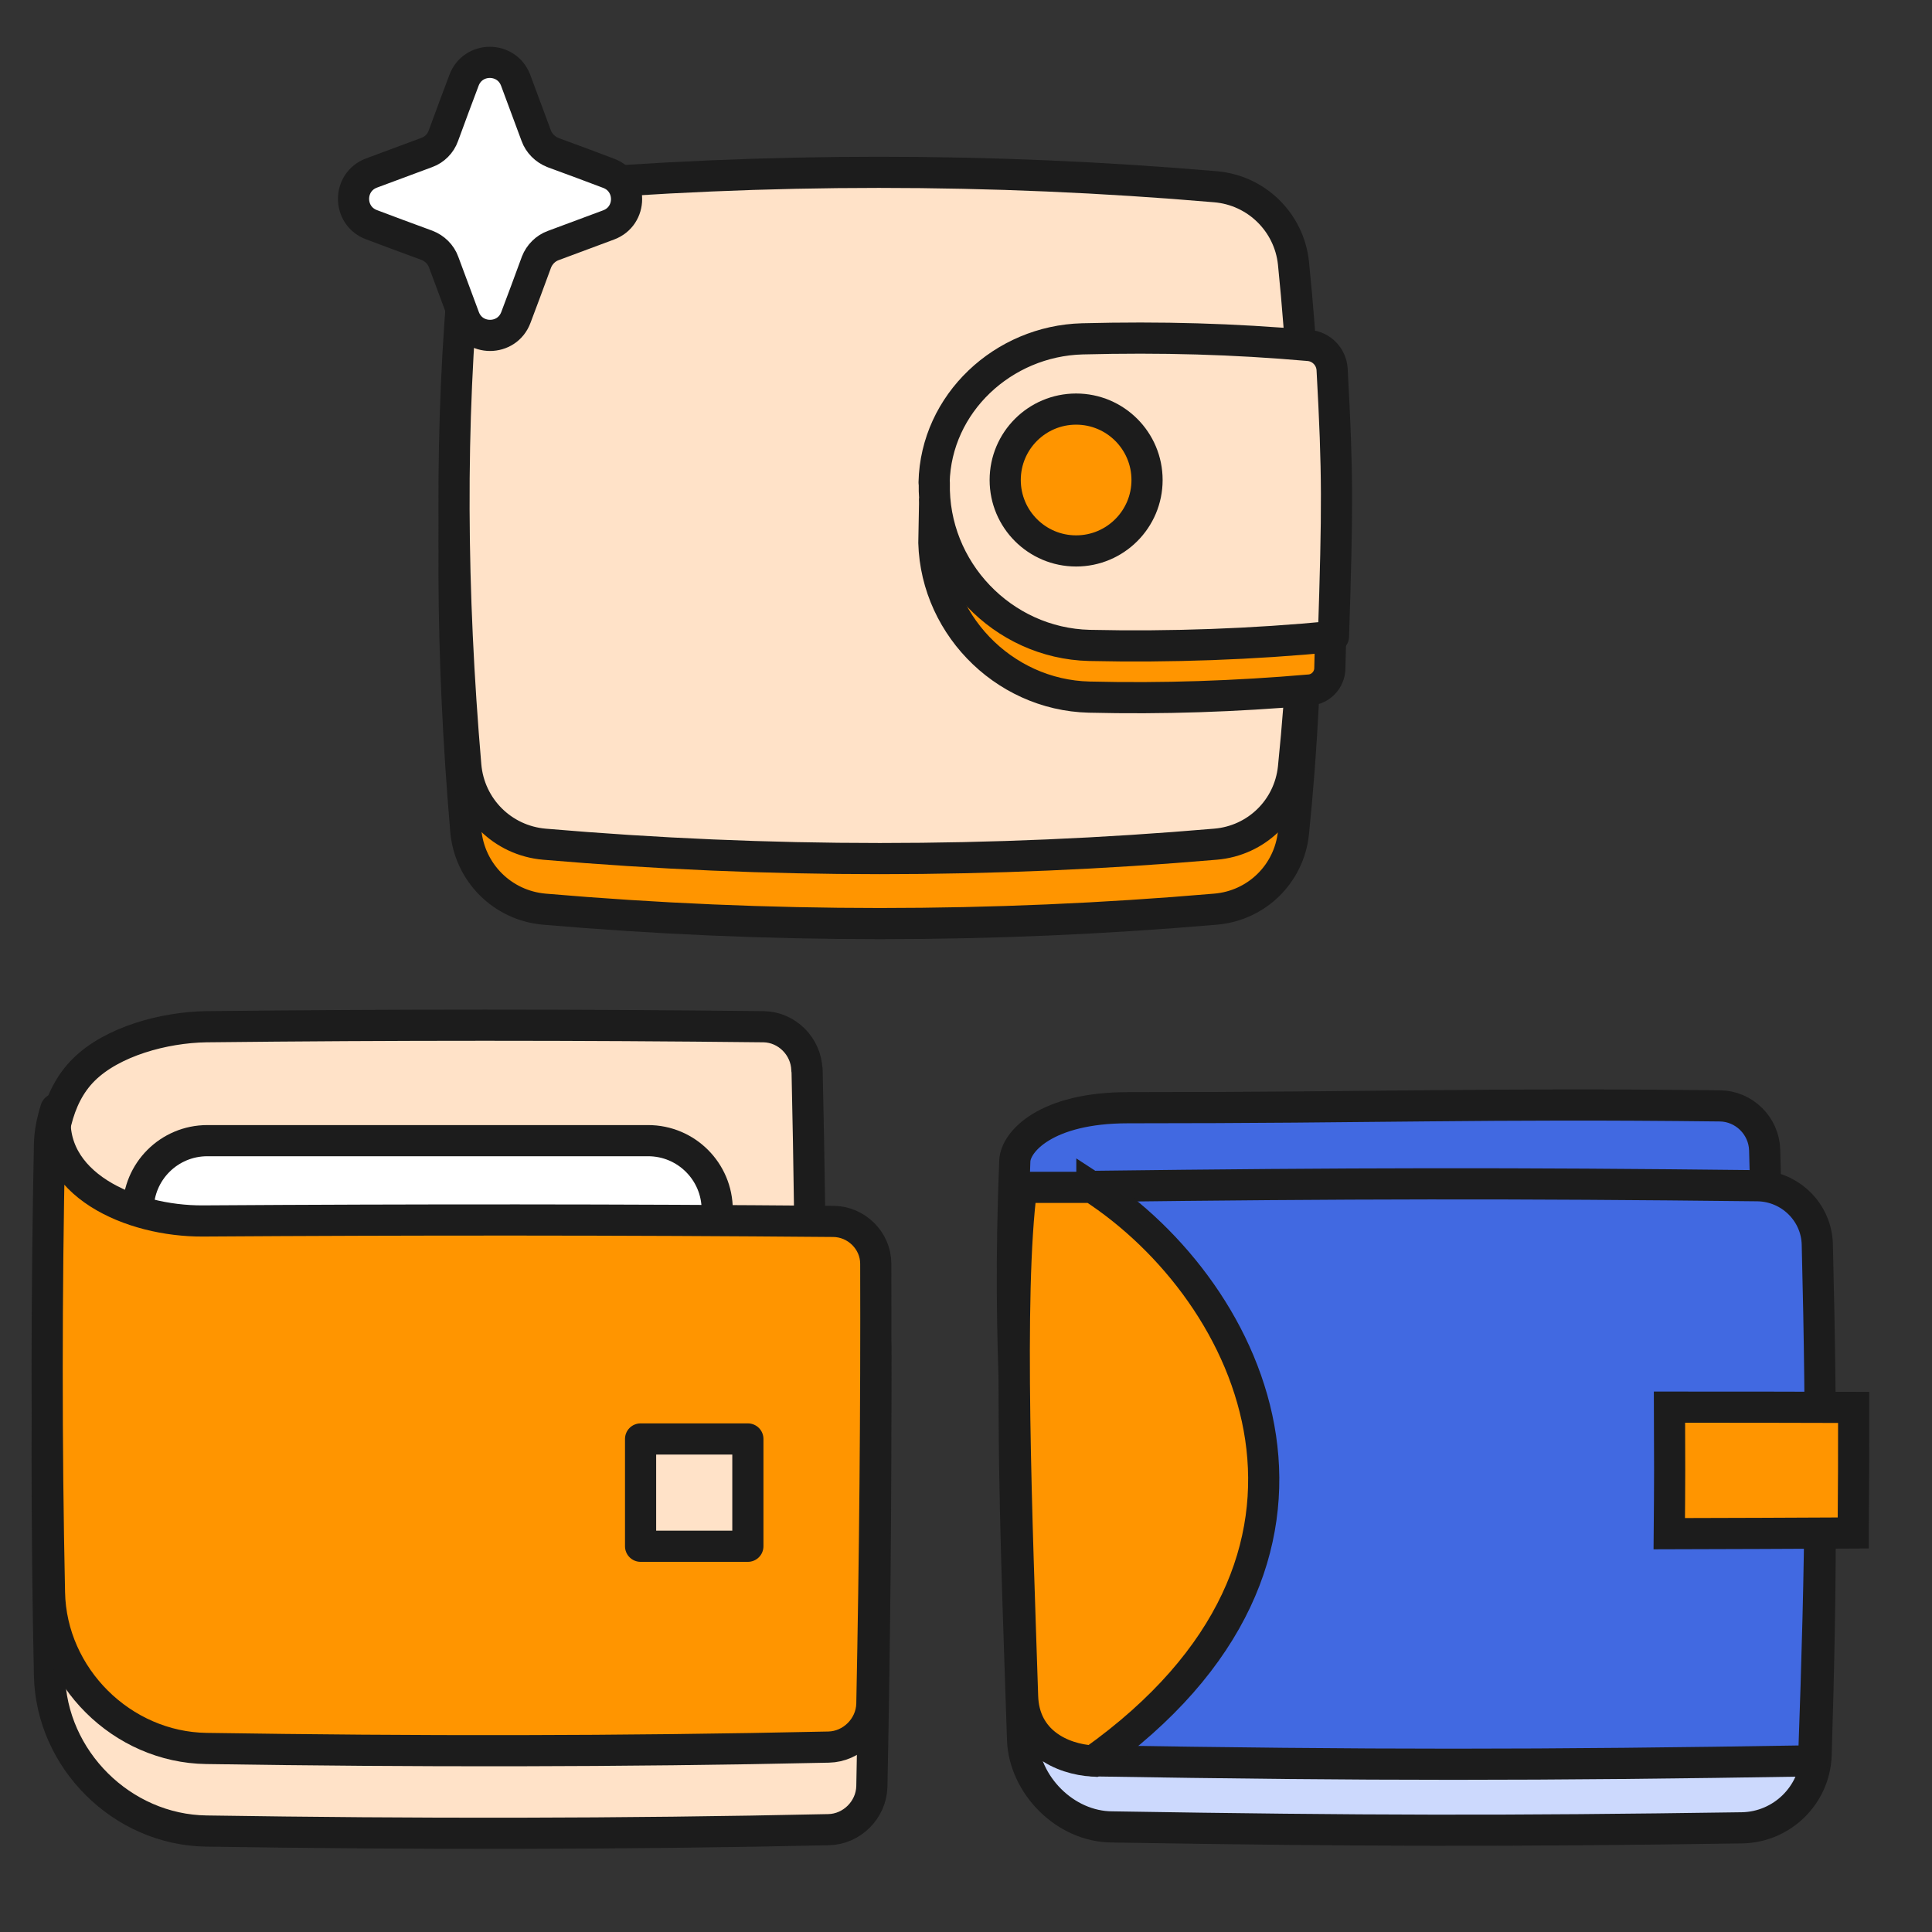 <svg width="62" height="62" viewBox="0 0 62 62" fill="none" xmlns="http://www.w3.org/2000/svg">
<rect x="0" y="0" width="62" height="62" fill="#333333" stroke="none"/>
<path d="M14.911 10.53C15.036 9.216 16.086 8.188 17.407 8.078C24.609 7.461 31.803 7.461 39.005 8.078C40.319 8.188 41.368 9.216 41.508 10.522C42.059 15.925 42.059 21.328 41.508 26.731C41.368 28.045 40.326 29.066 39.005 29.176C31.825 29.793 24.646 29.793 17.466 29.176C16.123 29.058 15.066 28.001 14.948 26.658C14.471 21.079 14.427 15.683 14.919 10.522L14.911 10.53Z" fill="#FF9500" stroke="#1C1C1C" stroke-miterlimit="10"/>
<path d="M14.911 8.445C15.036 7.131 16.086 6.103 17.407 5.993C24.609 5.376 31.803 5.376 39.005 5.993C40.319 6.103 41.368 7.131 41.508 8.437C42.059 13.84 42.059 19.243 41.508 24.646C41.368 25.96 40.326 26.981 39.005 27.091C31.825 27.707 24.646 27.707 17.466 27.091C16.123 26.973 15.066 25.916 14.948 24.573C14.471 18.994 14.427 13.598 14.919 8.437L14.911 8.445Z" fill="#FFE2C8" stroke="#1C1C1C" stroke-linejoin="round"/>
<path d="M29.976 17.159C30.035 14.626 32.193 12.614 34.725 12.563C37.302 12.519 39.842 12.636 42.507 12.893C42.867 15.397 42.757 18.061 42.676 21.453C42.668 21.813 42.389 22.114 42.03 22.143C39.644 22.349 37.309 22.429 34.953 22.371C32.171 22.305 29.902 19.948 29.968 17.151L29.976 17.159Z" fill="#FF9500" stroke="#1C1C1C" stroke-miterlimit="10"/>
<path d="M29.976 15.485C30.034 12.945 32.193 10.941 34.733 10.874C37.273 10.809 39.585 10.874 42.008 11.087C42.411 11.124 42.727 11.454 42.749 11.858C42.933 15.213 42.925 16.3 42.793 20.425C40.202 20.675 37.574 20.77 34.96 20.712C32.171 20.645 29.917 18.289 29.983 15.492L29.976 15.485Z" fill="#FFE2C8" stroke="#1C1C1C" stroke-linejoin="round"/>
<path d="M34.534 17.68C35.791 17.68 36.81 16.661 36.81 15.404C36.81 14.147 35.791 13.128 34.534 13.128C33.277 13.128 32.258 14.147 32.258 15.404C32.258 16.661 33.277 17.68 34.534 17.68Z" fill="#FF9500" stroke="#1C1C1C" stroke-miterlimit="10"/>
<path d="M26.716 41.846C19.984 41.788 13.245 41.788 6.513 41.832C4.223 41.846 1.463 40.657 1.793 38.242C1.676 38.609 1.595 38.991 1.588 39.38C1.492 44.166 1.485 48.96 1.588 53.754C1.639 56.462 3.915 58.724 6.624 58.76C13.282 58.863 19.933 58.863 26.591 58.716C27.333 58.701 27.957 58.085 27.979 57.336C28.074 52.623 28.118 47.917 28.104 43.205C28.104 42.463 27.48 41.846 26.731 41.846H26.716Z" fill="#FFE2C8" stroke="#1C1C1C" stroke-linejoin="round"/>
<path d="M25.9 34.329C25.974 37.735 25.996 39.446 26.011 42.852C19.558 42.83 13.105 42.83 6.652 42.852C3.921 42.859 1.543 40.672 1.587 37.978C1.609 36.62 1.77 35.239 2.688 34.329C3.606 33.419 5.265 32.971 6.615 32.949C12.584 32.883 18.545 32.883 24.513 32.949C25.254 32.964 25.871 33.58 25.893 34.329H25.9Z" fill="#FFE2C8" stroke="#1C1C1C" stroke-linejoin="round"/>
<path d="M4.435 38.822V43.219C4.435 44.444 5.428 45.436 6.652 45.436H20.799C22.023 45.436 23.016 44.444 23.016 43.219V38.822C23.016 37.597 22.023 36.605 20.799 36.605H6.652C5.428 36.605 4.435 37.597 4.435 38.822Z" fill="white" stroke="#1C1C1C" stroke-linejoin="round"/>
<path d="M26.716 39.196C19.984 39.138 13.245 39.138 6.513 39.182C4.223 39.196 1.463 38.007 1.793 35.592C1.676 35.959 1.595 36.341 1.588 36.73C1.492 41.516 1.485 46.31 1.588 51.103C1.639 53.812 3.915 56.073 6.624 56.11C13.282 56.213 19.933 56.213 26.591 56.066C27.333 56.051 27.957 55.435 27.979 54.686C28.074 49.973 28.118 45.267 28.104 40.554C28.104 39.813 27.48 39.196 26.731 39.196H26.716Z" fill="#FF9500" stroke="#1C1C1C" stroke-linejoin="round"/>
<path d="M17.753 4.899C18.435 5.149 18.986 5.354 19.529 5.56C20.3 5.846 20.3 6.933 19.529 7.219C18.979 7.424 18.428 7.63 17.753 7.88C17.51 7.968 17.312 8.166 17.217 8.408C16.967 9.091 16.762 9.641 16.556 10.185C16.27 10.956 15.183 10.956 14.897 10.185C14.691 9.634 14.486 9.084 14.236 8.408C14.148 8.166 13.95 7.968 13.7 7.872C13.018 7.623 12.467 7.417 11.924 7.212C11.153 6.925 11.153 5.839 11.924 5.552C12.474 5.347 13.025 5.141 13.7 4.892C13.943 4.804 14.141 4.605 14.229 4.356C14.479 3.673 14.684 3.123 14.89 2.579C15.176 1.809 16.262 1.809 16.549 2.579C16.754 3.13 16.96 3.68 17.209 4.356C17.297 4.598 17.496 4.796 17.738 4.892L17.753 4.899Z" fill="white" stroke="#1C1C1C" stroke-linejoin="round"/>
<path d="M24 46.178H20.557V49.621H24V46.178Z" fill="#FFE2C8" stroke="#1C1C1C" stroke-linejoin="round"/>
<path d="M58.266 40.195C49.354 40.077 43.922 40.077 35.01 40.195C33.365 39.879 33.299 39.299 33.578 38.374C32.095 38.191 32.58 48.468 32.815 55.816C32.859 57.263 34.173 58.628 35.7 58.628C43.775 58.76 48.341 58.768 55.902 58.657C57.187 58.635 58.237 57.608 58.281 56.323C58.464 50.399 58.457 46.758 58.266 40.202V40.195Z" fill="#CCD9FD" stroke="#1C1C1C" stroke-linejoin="round"/>
<path d="M56.645 53.989C47.938 54.084 42.785 54.069 34.078 53.952C33.447 53.944 32.933 53.445 32.918 52.829C32.727 46.559 32.316 43.535 32.566 37.258C32.588 36.642 33.564 35.548 36.192 35.548C44.378 35.548 47.564 35.401 55.191 35.489C55.969 35.496 56.608 36.128 56.63 36.906C56.813 43.395 56.813 47.081 56.645 53.989Z" fill="#4169E1" stroke="#1C1C1C" stroke-linejoin="round"/>
<path d="M58.201 56.507C49.333 56.653 43.945 56.653 35.077 56.507C34.82 49.129 34.805 45.444 35.011 38.073C43.284 37.97 48.555 37.963 56.403 38.051C57.445 38.066 58.297 38.903 58.319 39.938C58.473 46.119 58.444 49.775 58.201 56.499V56.507Z" fill="#4169E1" stroke="#1C1C1C" stroke-linejoin="round"/>
<path d="M35.04 38.103H32.787C32.331 41.516 32.64 48.982 32.816 54.436C32.86 55.883 34.064 56.455 35.077 56.514C44.231 50.002 40.275 41.487 35.04 38.095V38.103Z" fill="#FF9500" stroke="#1C1C1C" stroke-miterlimit="10"/>
<path d="M59.471 49.195C57.107 49.209 55.925 49.209 53.569 49.217C53.584 47.594 53.584 46.78 53.576 45.157C55.94 45.157 57.122 45.157 59.486 45.165C59.486 46.772 59.486 47.58 59.471 49.188V49.195Z" fill="#FF9500" stroke="#1C1C1C" stroke-miterlimit="10"/>
</svg>
